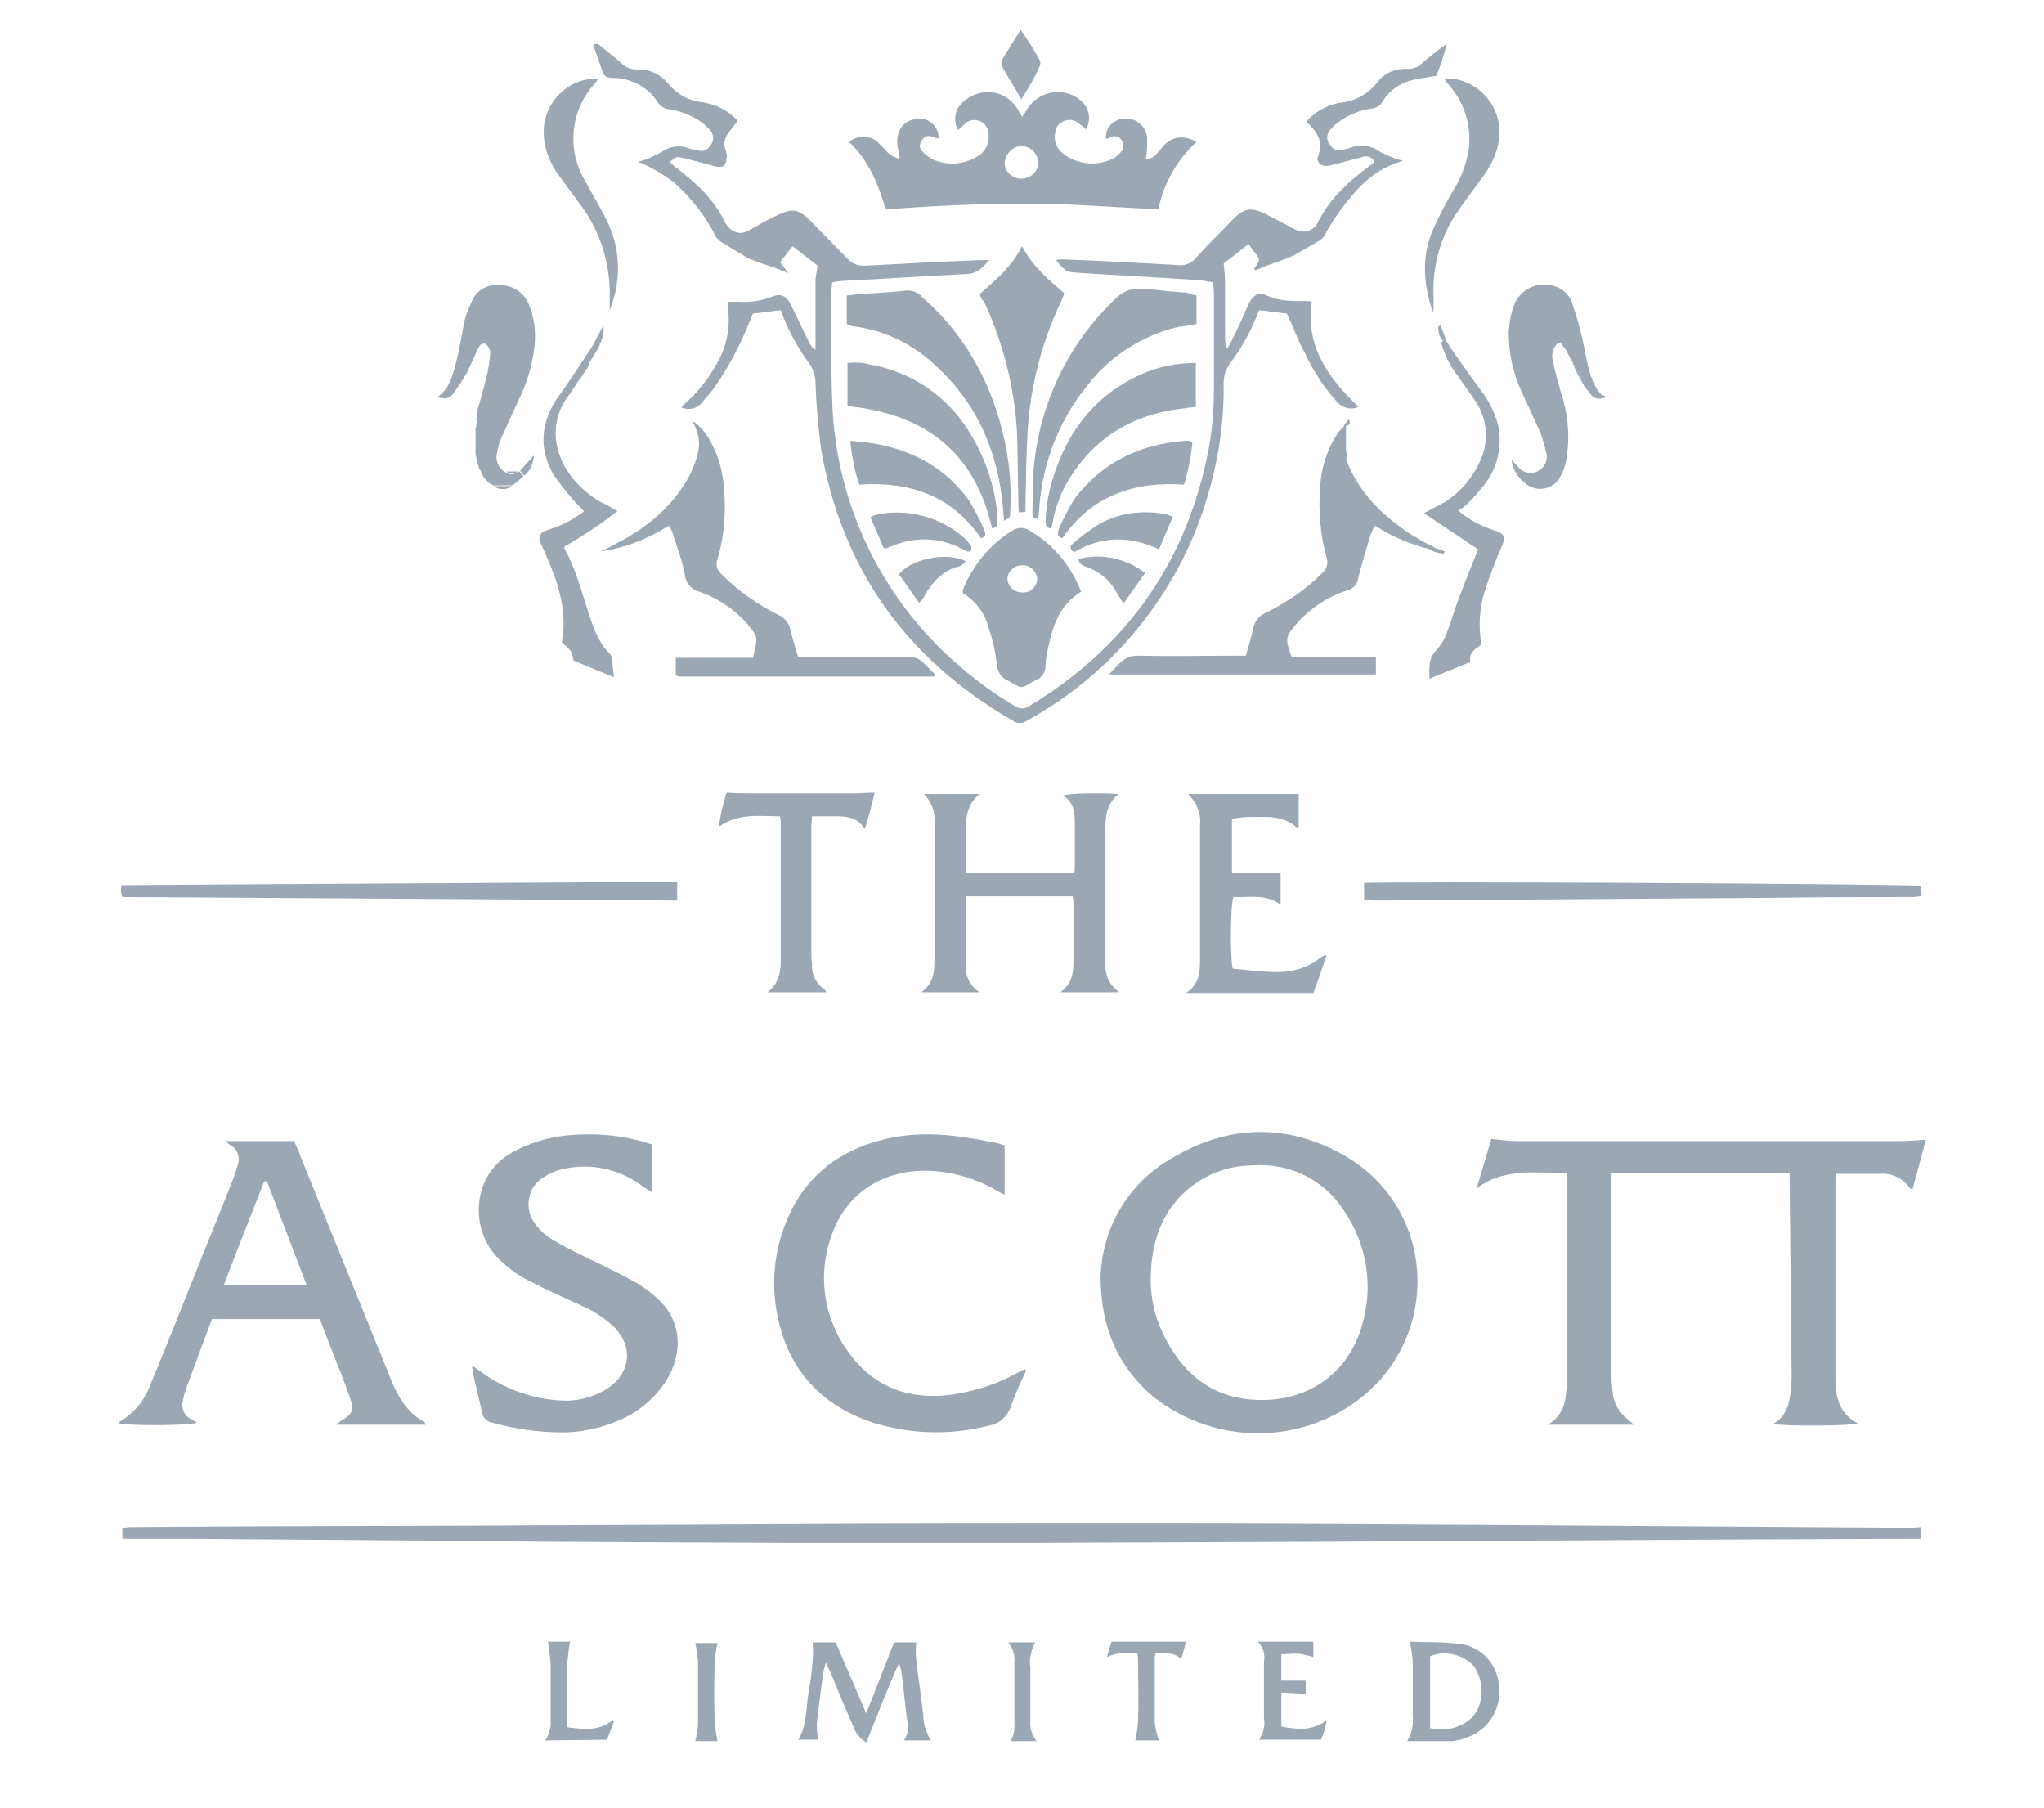 <?xml version="1.0" encoding="utf-8"?>
<!-- Generator: Adobe Illustrator 26.0.3, SVG Export Plug-In . SVG Version: 6.00 Build 0)  -->
<svg version="1.1" id="Layer_1" xmlns="http://www.w3.org/2000/svg" xmlns:xlink="http://www.w3.org/1999/xlink" x="0px" y="0px"
	 viewBox="0 0 294 260" style="enable-background:new 0 0 294 260;" xml:space="preserve">
<style type="text/css">
	.st0{fill:#9BA7B2;}
</style>
<g id="ART">
	<path class="st0" d="M174.5,40.6c-0.7-0.1-1.2-0.2-1.8-0.3c-6-0.4-12.1-0.7-18.1-1.1c-1.2-0.1-1.4-0.2-2.7-1.8
		c0.3-0.1,0.6-0.1,0.9-0.1c5.5,0.2,11,0.5,16.4,0.8c1.1,0.2,2.2-0.2,2.9-1.1c1.6-1.8,3.3-3.4,5-5.2s2.7-2.2,5.2-0.9
		c1.3,0.7,2.5,1.3,3.8,2c1.1,0.7,2.5,0.5,3.3-0.6c0-0.1,0.1-0.1,0.1-0.2c1.8-3.7,4.8-6.3,8-8.6c0.1-0.1,0.1-0.2,0.2-0.3
		c-0.4-0.6-1.1-0.9-1.8-0.6c-1.5,0.4-3,0.8-4.6,1.2c-1.1,0.3-2.1-0.4-1.7-1.4c0.8-2.1-0.2-3.5-1.7-4.9c1.2-1.4,2.8-2.3,4.7-2.7
		c2.3-0.2,4.3-1.3,5.7-3.2c1-1.2,2.6-1.8,4.2-1.7c0.7,0,1.4-0.2,1.9-0.7c1.2-1,2.4-2,3.7-2.9c-0.4,1.6-0.9,3.1-1.5,4.6
		c-1.3,0.2-2.6,0.4-3.8,0.7c-1.7,0.5-3.1,1.6-4,3.1c-0.3,0.5-0.8,0.8-1.4,0.9c-1.6,0.2-3.2,0.8-4.5,1.7c-0.6,0.4-1.1,0.8-1.5,1.3
		c-0.6,0.6-0.7,1.6-0.1,2.2c0.5,0.8,0.9,0.9,2,0.7c0.3-0.1,0.6-0.1,0.8-0.2c1.5-0.6,3.2-0.4,4.5,0.6c1,0.5,2.1,1,3.2,1.2l-1.1,0.4
		c-2.2,0.8-4.1,2.2-5.6,3.9c-1.8,2-3.4,4.2-4.6,6.5c-0.2,0.3-0.5,0.6-0.9,0.8c-1,0.6-2,1.2-3.1,1.8c-0.5,0.3-1,0.5-1.5,0.7
		c-0.8,0.3-1.7,0.6-2.5,0.9c-0.7,0.2-1.3,0.6-2,0.8c0-0.2-0.1-0.3-0.1-0.3c0.9-1.2,0.9-1.3,0-2.4c-0.3-0.3-0.5-0.7-0.8-1.1l-3.6,2.8
		c0.1,0.9,0.2,1.7,0.2,2.5c0,2.8,0,5.5,0,8.3c0,0.5,0.1,1,0.3,1.4c0.2-0.2,0.3-0.5,0.5-0.8c0.9-1.8,1.8-3.7,2.6-5.6
		c0.6-1.2,1.4-1.8,2.6-1.2c2,0.9,4,0.8,6,0.8c0.2,0,0.4,0.1,0.5,0.1c-1,6.3,2.3,10.9,6.7,15.1c-1,0.5-2.2,0.2-3-0.6
		c-1.9-2.1-3.5-4.5-4.7-7.1c-0.8-1.4-1.4-3-2-4.4l-0.6-1.3l-4-0.5c-1,2.7-2.4,5.3-4.2,7.7c-0.6,0.8-0.9,1.8-0.9,2.8
		c0.1,5.7-0.8,11.4-2.5,16.9c-2.2,7.2-5.9,13.8-10.8,19.5c-4.2,4.9-9.3,9-14.9,12.1c-0.7,0.5-1.6,0.5-2.2,0
		c-15.2-8.8-24.5-21.7-27.5-39c-0.4-3.2-0.7-6.3-0.8-9.5c0-0.9-0.3-1.9-0.8-2.7c-1.8-2.4-3.2-5-4.2-7.8l-4,0.5l-0.5,1.2
		c-1.4,3.5-3.2,6.9-5.4,9.9c-0.4,0.5-0.8,0.9-1.2,1.4c-0.7,1.1-2,1.5-3.2,1c0.4-0.4,0.6-0.7,1-1c1.6-1.5,3-3.3,4.1-5.3
		c1.4-2.4,2-5.2,1.6-8c0-0.3,0-0.6,0-0.9h1.5c1.6,0.1,3.2-0.1,4.8-0.7c1.3-0.6,2.2-0.1,2.8,1.2c0.9,1.8,1.7,3.6,2.6,5.4
		c0.2,0.4,0.5,0.8,0.9,1V49c0-3,0-5.9,0-8.9c0.1-0.6,0.2-1.3,0.3-1.9l-3.6-2.8l-1.8,2.3l1.2,1.6c-1-0.4-1.6-0.7-2.3-0.9
		c-0.9-0.3-1.9-0.6-2.8-1c-0.4-0.1-0.8-0.3-1.1-0.5c-1.1-0.7-2.2-1.3-3.3-2c-0.4-0.2-0.6-0.5-0.9-0.8c-1.5-3-3.6-5.7-6.1-7.9
		c-1.2-0.9-2.5-1.7-3.9-2.4c-0.4-0.2-0.8-0.4-1.3-0.5c1.2-0.3,2.3-0.8,3.4-1.4c1.2-0.9,2.8-1.1,4.1-0.5c0.4,0.1,0.8,0.1,1.1,0.2
		c0.7,0.3,1.5,0,1.9-0.7c0.5-0.6,0.5-1.5,0-2.1c-0.5-0.6-1.1-1.1-1.7-1.5c-1.3-0.8-2.8-1.4-4.4-1.6c-0.6-0.1-1.2-0.5-1.5-1
		c-1.4-2.2-3.9-3.5-6.5-3.5c-0.9,0-1.3-0.3-1.5-1.1c-0.4-1.2-0.9-2.5-1.3-3.7L86,6.3c1.2,1,2.4,1.9,3.5,2.9c0.6,0.6,1.4,0.8,2.2,0.8
		c1.7-0.1,3.3,0.7,4.4,2c1.2,1.5,2.9,2.5,4.9,2.7c2,0.3,3.8,1.2,5.1,2.7c-0.5,0.6-0.9,1.1-1.3,1.7c-0.6,0.7-0.8,1.7-0.4,2.6
		c0.1,0.4,0.2,0.7,0.1,1.1c-0.1,1.1-0.6,1.4-1.7,1.1c-1.5-0.4-3-0.8-4.6-1.2c-0.9-0.2-0.9-0.2-1.9,0.6c0.3,0.2,0.5,0.5,0.8,0.7
		c2.9,2.2,5.6,4.6,7.2,8c0.4,0.8,1.2,1.4,2.1,1.5c0.4,0,0.8-0.1,1.2-0.3c1.4-0.8,2.8-1.6,4.3-2.3c2.1-1,3-0.8,4.6,0.8
		c1.8,1.8,3.6,3.7,5.4,5.5c0.7,0.8,1.7,1.1,2.7,1c5.6-0.3,11.1-0.6,16.7-0.8c0.2,0,0.5,0,1,0c-1,1.1-1.7,1.9-3.1,2
		c-6,0.3-12,0.7-18,1c-0.5,0-0.9,0.1-1.5,0.2c0,0.4-0.1,0.8-0.1,1.1c0,5.3-0.1,10.6,0.1,15.9c0.4,13.6,6.1,26.5,15.9,36
		c3.1,3,6.6,5.7,10.3,7.9c0.7,0.5,1.6,0.5,2.2,0c13.6-8.2,22.2-20.1,25.5-35.7c0.7-3.2,1-6.4,1-9.7c0-4.6,0-9.3,0-13.9L174.5,40.6z"
		/>
	<path class="st0" d="M257.4,168.7h-25.6v1.5c0,9.3,0,18.7,0,28c0,0.8,0.1,1.6,0.2,2.4c0.2,1.4,1,2.6,2.1,3.5
		c0.2,0.2,0.5,0.4,0.9,0.8h-12.4c1.5-0.8,2.4-2.3,2.6-4c0.1-0.9,0.2-1.9,0.2-2.9c0-2.9,0-5.7,0-8.6v-20.7c-4.5,0-9-0.8-13,2.2
		l2.1-7.1c1.2,0.1,2.4,0.3,3.6,0.3c18.5,0,36.9,0,55.4,0c1.1,0,2.2-0.1,3.5-0.2c-0.6,2.4-1.3,4.8-1.9,7.1c-0.2,0-0.3,0-0.3,0
		c-0.9-1.4-2.5-2.3-4.2-2.2c-2.1,0-4.3,0-6.5,0c0,0.4-0.1,0.7-0.1,1c0,9.5,0,19.1,0,28.6c0,2.6,0.6,4.9,3.2,6.3
		c-1.1,0.4-10.5,0.4-12.2,0.1c2-1.1,2.4-3,2.6-5c0-0.6,0.1-1.1,0.1-1.7L257.4,168.7L257.4,168.7z"/>
	<path class="st0" d="M158.3,183.9c0.1-7.2,4-13.8,10.2-17.3c7.8-4.7,16-5.1,24-0.9c13.8,7.2,15,25.3,3.9,34.8
		c-8.8,7.4-21.6,7.5-30.6,0.3C160.8,196.5,158.4,191,158.3,183.9z M165.5,184.5c0.1,2.4,0.6,4.8,1.6,6.9c2.6,5.7,6.8,9.5,13.2,9.9
		c7.5,0.5,13.6-3.6,15.6-10.7c1.7-5.6,0.7-11.7-2.6-16.5c-2.8-4.4-7.8-6.9-13.1-6.5c-4.8,0-9.3,2.4-12,6.4
		C166.3,176.9,165.5,180.2,165.5,184.5z"/>
	<path class="st0" d="M276.3,219.6v1.7h-2.2l-25,0.1l-55.1,0.3c-14.9,0.1-29.8,0.1-44.6,0.2c-11.9,0-23.9,0-35.8,0
		c-15.8-0.1-31.6-0.1-47.4-0.3c-13-0.1-26-0.2-38.9-0.3l-7.6,0h-2.1v-1.6c0.4,0,0.8-0.1,1.2-0.1l15.6-0.1l33.1-0.1
		c14.2-0.1,28.4-0.1,42.6-0.2c18.4-0.1,36.7-0.1,55.1-0.1c16.5,0,32.9,0.1,49.4,0.2c15,0.1,30,0.2,44.9,0.3l15.5,0.1L276.3,219.6z"
		/>
	<path class="st0" d="M61.2,204.9H48.4c0.4-0.4,0.7-0.6,0.9-0.7c1.4-0.9,1.6-1.4,1.1-3c-0.9-2.6-1.9-5.1-2.9-7.6
		c-0.5-1.3-1-2.6-1.5-3.9H30.5c-0.7,1.8-1.4,3.7-2.1,5.6c-0.5,1.4-1.1,2.9-1.6,4.3c-0.2,0.6-0.4,1.3-0.5,1.9
		c-0.3,1.1,0.3,2.3,1.4,2.7l0.6,0.4c-0.9,0.4-9.2,0.5-11.2,0.1c0.1-0.1,0.1-0.3,0.2-0.3c2-1.2,3.5-3,4.3-5.2
		c2.7-6.5,5.3-13.1,7.9-19.6c1.3-3.2,2.6-6.4,3.9-9.7c0.3-0.8,0.6-1.6,0.8-2.4c0.4-1.1-0.1-2.4-1.2-2.9l-0.6-0.5h9.9
		c0.3,0.7,0.7,1.5,1,2.4c4.3,10.6,8.6,21.2,12.9,31.8c1,2.5,2.3,4.8,4.8,6.2C61.1,204.5,61.1,204.6,61.2,204.9z M38.4,169.9H38
		c-1.9,4.9-3.9,9.8-5.8,14.9h11.9L38.4,169.9z"/>
	<path class="st0" d="M67.9,196.4l1.3,0.9c3.3,2.4,7.3,3.9,11.4,4.1c2.4,0.2,4.9-0.5,6.9-1.8c3.2-2.2,3.6-5.9,0.9-8.7
		c-1.4-1.3-3-2.4-4.7-3.1c-2.4-1.1-4.9-2.2-7.2-3.4c-1.7-0.8-3.3-1.9-4.7-3.3c-4.1-3.9-4.3-11.9,1.9-15.4c2.4-1.3,5-2.1,7.7-2.4
		c3.9-0.4,7.7-0.1,11.5,1c0.3,0.1,0.5,0.2,0.9,0.3v6.9c-0.4-0.3-0.7-0.5-1.1-0.7c-3.3-2.6-7.5-3.6-11.6-2.7c-1,0.2-2,0.6-2.9,1.2
		c-2.2,1.3-2.8,4.2-1.5,6.3c0.1,0.1,0.1,0.2,0.2,0.3c0.7,1,1.6,1.8,2.6,2.4c2,1.2,4.1,2.2,6.2,3.2c1.8,0.9,3.7,1.8,5.5,2.8
		c0.9,0.5,1.8,1.1,2.6,1.8c4.6,3.5,4.4,8.7,2,12.5c-1.8,2.8-4.5,4.9-7.6,6c-2.3,0.9-4.8,1.4-7.3,1.4c-3.4,0-6.9-0.5-10.1-1.4
		c-0.8-0.1-1.4-0.8-1.5-1.6c-0.4-1.9-0.9-3.8-1.3-5.7C68,197,67.9,196.7,67.9,196.4z"/>
	<path class="st0" d="M147.6,197.1c-0.8,1.7-1.6,3.4-2.2,5.2c-0.5,1.4-1.7,2.5-3.1,2.7c-4.6,1.2-9.4,1.3-14,0.3
		c-2.6-0.5-5.2-1.5-7.4-2.8c-3.9-2.3-6.8-5.9-8.2-10.1c-1.8-5.1-1.8-10.6,0-15.7c2.5-7,7.5-11.2,14.7-12.9c5-1.2,10.1-0.6,15,0.4
		c0.7,0.1,1.4,0.3,2.1,0.5v7.1c-0.4-0.2-0.7-0.3-1-0.5c-2.9-1.7-6.1-2.7-9.4-2.9c-6.5-0.4-12.3,2.8-14.5,9.3
		c-2.1,5.8-1.1,12.2,2.7,17.1c3.6,4.8,8.5,6.5,14.4,5.8c3.4-0.5,6.7-1.5,9.7-3.2l1-0.5L147.6,197.1z"/>
	<path class="st0" d="M166.6,30.1c-4.4-0.2-8.7-0.5-13-0.7s-8.8-0.1-13.1,0s-8.7,0.4-13.1,0.7c-1.1-3.7-2.5-7.1-5.3-9.7
		c1.2-0.9,2.8-1,4-0.1c0.4,0.4,0.8,0.8,1.2,1.2c0.5,0.7,1.3,1.2,2.1,1.3c-0.1-0.7-0.2-1.2-0.3-1.8c-0.3-2.2,0.9-3.8,2.9-3.9
		c1.5-0.2,2.8,0.9,3,2.4c0,0.1,0,0.3,0,0.4c-0.3,0-0.5-0.1-0.8-0.2c-0.6-0.3-1.3-0.1-1.6,0.5c-0.4,0.5-0.4,1.2,0.1,1.6
		c0.4,0.5,1,0.9,1.6,1.2c2,0.8,4.2,0.7,6.1-0.4c1.2-0.6,1.9-1.8,1.8-3.2c0-0.9-0.5-1.7-1.3-2c-0.8-0.3-1.7-0.1-2.2,0.5l-0.9,0.8
		c-0.7-1.3-0.5-2.9,0.6-3.9c2-2,5.2-2.1,7.2-0.1c0.3,0.3,0.5,0.6,0.7,0.9c0.2,0.3,0.4,0.7,0.7,1.2c0.3-0.4,0.6-0.8,0.8-1.2
		c1.6-2.4,4.8-3.1,7.2-1.5c0,0,0.1,0.1,0.1,0.1c1.5,1,2,2.9,1.1,4.4c-0.3-0.3-0.6-0.6-1-0.8c-0.8-0.8-2.1-0.7-2.9,0.1
		c-0.3,0.3-0.5,0.7-0.5,1.1c-0.3,1.1,0.1,2.3,1.1,3.1c2.1,1.6,5,1.9,7.4,0.6c0.3-0.2,0.6-0.5,0.9-0.8c0.5-0.5,0.5-1.3,0.1-1.8
		c-0.4-0.5-1.1-0.7-1.7-0.3c-0.2,0.1-0.3,0.1-0.5,0.2c-0.2-1.4,0.8-2.7,2.3-2.9c0.3,0,0.6,0,0.8,0c1.5,0,2.7,1.3,2.8,2.8
		c0,1,0,1.9-0.2,2.9c0.5,0.1,1-0.1,1.4-0.5c0.4-0.4,0.8-0.9,1.2-1.4c1.3-1.3,2.8-1.5,4.7-0.5C169.2,23.1,167.4,26.4,166.6,30.1z
		 M146.9,25.7c1.3,0,2.4-1,2.4-2.2c0,0,0,0,0-0.1c0-1.3-1-2.3-2.3-2.4c-1.3,0-2.4,1.1-2.5,2.4C144.5,24.7,145.6,25.7,146.9,25.7
		C146.9,25.7,146.9,25.7,146.9,25.7L146.9,25.7z"/>
	<path class="st0" d="M132.9,114.2h8c-1.3,1-2,2.7-1.9,4.3c0,1,0,2.1,0,3.1v3.9h15.5c0.1-0.3,0.1-0.5,0.1-0.8c0-2.1,0-4.3,0-6.4
		c0-1.5-0.2-3-1.7-3.9c0.9-0.3,5.4-0.4,8-0.2c-1.8,1.4-1.9,3.3-1.9,5.2c0,6.1,0,12.1,0,18.2c0,0.5,0,1,0,1.4c0,1.5,0.8,2.9,2,3.7
		h-8.5c1.7-1.2,1.9-2.8,1.9-4.5c0-2.6,0-5.2,0-7.9c0-0.5,0-0.9-0.1-1.4H139c0,0.3-0.1,0.5-0.1,0.8c0,3,0,6,0,9c-0.1,1.6,0.6,3.1,2,4
		h-8.4c1.7-1.2,1.9-2.8,1.9-4.4c0-6.6,0-13.2,0-19.7C134.6,116.9,134,115.3,132.9,114.2z"/>
	<path class="st0" d="M193.6,66c1.7,4.7,5.1,8,9.1,10.7c0.5,0.3,1,0.6,1.5,0.9l0.7,0.4l0.8,0.4l0.6,0.3l0,0l-0.6,0.3
		c-2.8-0.7-5.5-1.8-7.9-3.4c-0.3,0.4-0.5,0.9-0.7,1.4c-0.6,2-1.2,4-1.7,6c-0.1,0.9-0.7,1.7-1.6,1.9c-2.8,0.9-5.4,2.6-7.3,4.8
		c-1.6,1.8-1.7,2.2-0.7,4.8h12.1V97h-38.4c1.3-1.3,2.1-2.7,4.1-2.7c4.6,0.1,9.2,0,13.9,0h1.7c0.4-1.4,0.8-2.7,1.1-4.1
		c0.2-0.9,0.8-1.6,1.6-2c3.1-1.5,5.9-3.4,8.3-5.8c0.6-0.5,0.9-1.4,0.6-2.2c-0.9-3.3-1.2-6.8-0.9-10.2c0.1-2.7,1-5.4,2.5-7.7
		c0.4-0.5,0.8-0.9,1.2-1.3v3.9l0.1,0.3c0,0.1,0,0.2,0.1,0.4C193.6,65.8,193.6,65.9,193.6,66z"/>
	<path class="st0" d="M96.2,75.6c-3,1.9-6.3,3.2-9.8,3.7c0.7-0.3,1.4-0.7,2-1c4.3-2.2,8-5.1,10.5-9.4c0.5-0.9,0.9-1.8,1.2-2.7
		c0.7-2.3,0.6-3.4-0.5-5.7c1.1,0.8,2,1.8,2.6,3c1.3,2.3,1.9,4.9,2,7.6c0.2,3.1-0.1,6.3-1,9.3c-0.3,0.8-0.1,1.6,0.6,2.2
		c2.4,2.4,5.1,4.3,8.1,5.8c0.9,0.4,1.6,1.2,1.8,2.2c0.3,1.3,0.7,2.6,1.1,3.9h5.2c3.5,0,7.1,0,10.6,0c0.9-0.1,1.8,0.3,2.4,1
		c0.5,0.5,1,1,1.5,1.5c0,0.1,0,0.1-0.1,0.2c0,0-0.1,0.1-0.1,0.1H97.7c-0.2,0-0.3-0.1-0.5-0.2v-2.5h11.1c0.2-0.8,0.4-1.6,0.5-2.5
		c0-0.4-0.1-0.8-0.4-1.2c-1.9-2.7-4.7-4.7-7.8-5.8c-1.2-0.3-2-1.3-2.1-2.5c-0.4-2.1-1.2-4.1-1.8-6.1C96.5,76.1,96.4,75.8,96.2,75.6z
		"/>
	<path class="st0" d="M190.8,137.4c-0.6,1.8-1.2,3.6-1.9,5.4h-18.3c1.8-1.2,2-2.8,2-4.5c0-6.5,0-13.1,0-19.6
		c0.2-1.7-0.5-3.3-1.7-4.5h15.9v4.7c-0.1,0-0.2,0.1-0.3,0.1c-2-1.8-4.4-1.5-6.8-1.5c-0.8,0-1.7,0.1-2.5,0.3v7.8h7v4.5
		c-2.1-1.6-4.5-1-6.8-1.1c-0.4,1.1-0.5,8.4-0.1,10.3c2.1,0.2,4.3,0.5,6.5,0.5c2.1,0,4.2-0.6,5.9-1.9c0.3-0.2,0.5-0.4,0.8-0.5
		L190.8,137.4z"/>
	<path class="st0" d="M155.5,85.1c-3.4,2.1-4.2,5.4-4.9,8.8c-0.1,0.6-0.2,1.1-0.2,1.7c0,1-0.5,1.9-1.4,2.2c-2.4,1.3-1.6,1.4-4.2,0
		c-0.8-0.4-1.3-1.2-1.4-2.1c-0.2-1.8-0.6-3.7-1.2-5.4c-0.5-2.1-1.9-3.9-3.7-5c0-0.2,0-0.3,0-0.5c1.4-3.5,3.9-6.5,7.1-8.5
		c0.8-0.5,1.8-0.5,2.5,0C151.5,78.3,154.1,81.4,155.5,85.1z M149.2,83.3c-0.1-1.2-1.1-2.1-2.2-2c-1.1,0-2.1,0.9-2.1,2c0,0,0,0,0,0
		c0.1,1.1,1,1.9,2.1,1.9C148.2,85.3,149.1,84.4,149.2,83.3z"/>
	<path class="st0" d="M104.5,114c1.4,0.1,2.5,0.1,3.6,0.1c5,0,9.9,0,14.9,0c0.9,0,1.7-0.1,2.8-0.1c-0.4,1.7-0.8,3.3-1.4,5.2
		c-1.1-1.6-2.5-1.8-4-1.8c-1.2,0-2.4,0-3.6,0c0,0.5-0.1,0.9-0.1,1.2v18.3c0,0.6,0,1.1,0.1,1.7c-0.1,1.5,0.6,2.9,1.8,3.7
		c0.1,0.1,0.1,0.2,0.3,0.4h-8.5c1.7-1.3,1.9-3,1.9-4.8c0-6.5,0-13,0-19.4c0-0.3,0-0.6-0.1-1.1c-3,0-6-0.5-8.8,1.5
		C103.6,117.3,104,115.6,104.5,114z"/>
	<path class="st0" d="M226,51.8l-0.4-0.8l-0.3-0.6l0,0c-0.1-0.1-0.1-0.2-0.2-0.3l-0.5-0.6c-0.2-0.5-0.4-0.6-0.6-0.1
		c-0.7,0.7-0.9,1.7-0.6,2.7c0.3,1.4,0.7,2.9,1.1,4.3c1,2.9,1.3,6,0.9,9c-0.1,1-0.4,2.1-0.9,3c-0.7,1.6-2.7,2.4-4.3,1.6
		c-0.3-0.1-0.6-0.3-0.8-0.5c-1.1-0.8-1.8-2-2-3.4c0.3,0.3,0.6,0.7,0.9,1c0.7,0.9,2,1.2,3,0.6c0.9-0.5,1.4-1.6,1.1-2.6
		c-0.3-1.3-0.7-2.7-1.3-3.9c-0.7-1.6-1.5-3.2-2.2-4.8c-1.3-2.7-1.9-5.7-1.9-8.7c0.1-1.3,0.3-2.6,0.8-3.9c0.8-2,2.9-3.2,5.1-2.8
		c1.6,0.2,2.9,1.3,3.3,2.8c0.6,1.8,1.1,3.5,1.5,5.4c0.5,2.2,0.7,4.4,1.8,6.4c0.2,0.4,0.5,0.8,0.8,1.1c-0.5,0.6-1-0.1-1.5,0l-0.9-1.1
		l-0.2-0.4l-0.3-0.5c0.1-0.5-0.2-1.1-0.7-1.3l-0.5-1.3L226,51.8z"/>
	<path class="st0" d="M68.7,66.6l-0.2-0.8l-0.1-0.6v-3.7c0.3-0.2,0.4-0.7,0.2-1c0,0-0.1-0.1-0.1-0.1l0.2-1.2c0-0.1,0-0.2,0-0.3
		c0.5-1.7,1-3.5,1.4-5.2c0.2-0.9,0.3-1.8,0.4-2.7c0.1-0.6-0.2-1.3-0.8-1.6c-0.7,0-0.9,0.6-1.1,1.1c-0.5,1-0.9,2-1.4,3
		c-0.6,1.1-1.3,2.1-2,3.1c-0.6,0.8-1.1,0.8-2.3,0.5c1.8-1.2,2.2-3.1,2.7-5s0.8-3.9,1.2-5.9c0.2-0.9,0.6-1.8,1-2.7
		c0.6-1.6,2.1-2.6,3.8-2.5c1.9-0.1,3.6,0.9,4.4,2.6c0.8,1.9,1.1,4,0.9,6c-0.3,2.7-1,5.3-2.2,7.7c-0.9,1.9-1.7,3.8-2.6,5.7
		c-0.3,0.7-0.5,1.4-0.6,2.1c-0.3,1.1,0.2,2.3,1.2,2.8c0.5,0.4,1.2,0.4,1.7,0c0.1,0,0.2-0.1,0.3-0.1l0.6,0.7L74,69.6l-0.4,0.2l0,0H71
		c-0.1,0-0.1,0-0.2-0.1l-0.4-0.2L69.9,69l-0.3-0.3l-0.4-0.8c0-0.1-0.1-0.3-0.2-0.4c0-0.1-0.1-0.1-0.1-0.2L68.7,66.6z"/>
	<path class="st0" d="M196.2,129.4V127c1.3-0.3,77.4,0.1,80.1,0.4l0.1,1.5c-0.5,0-0.9,0.1-1.3,0.1c-6.3,0-12.7,0-19,0.1
		c-14.2,0.1-28.4,0.2-42.6,0.3l-15.6,0.1L196.2,129.4z"/>
	<path class="st0" d="M97.4,129.5L17.6,129c-0.1-0.2-0.1-0.4-0.2-0.7c0-0.3,0-0.7,0.1-1c26.6-0.2,53.2-0.3,79.9-0.5V129.5z"/>
	<path class="st0" d="M172.1,42.5v4.1c-0.9,0.2-1.8,0.3-2.6,0.4c-5.1,1.2-9.7,4.1-13,8.3c-4.1,5-6.5,11.1-7,17.5
		c0,0.5-0.1,1-0.1,1.4c0,0.1-0.1,0.3-0.1,0.4c-0.8,0-0.8-0.5-0.8-1.1c0.1-2.4,0-4.9,0.3-7.3c1-8.2,4.5-15.8,10.2-21.8
		c2.9-3,3.2-3.1,7.4-2.7c1.5,0.2,3,0.3,4.4,0.4C171.2,42.3,171.6,42.4,172.1,42.5z"/>
	<path class="st0" d="M121.8,46.6v-4.1c1.2-0.1,2.2-0.3,3.3-0.3c1.7-0.1,3.4-0.2,5.1-0.4c0.9-0.1,1.8,0.2,2.4,0.9
		c5.1,4.4,8.8,10.2,10.8,16.6c1.5,4.6,2.2,9.5,1.9,14.4c0,0.7,0,0.7-0.9,1.2c0-0.6-0.1-1.1-0.1-1.6c-0.7-8.1-3.6-15.1-9.6-20.6
		c-3.3-3.2-7.6-5.3-12.2-5.8L121.8,46.6z"/>
	<path class="st0" d="M140.9,42.3c2.3-2,4.6-3.9,6.1-6.9c1.5,2.9,3.8,4.8,6.1,6.8c-0.2,0.4-0.3,0.8-0.5,1.2
		c-2.8,5.9-4.4,12.2-4.8,18.7c-0.2,3.3-0.2,6.7-0.3,10c0,0.5,0,0.9,0,1.5l-0.9,0.1c-0.1-0.2-0.1-0.3-0.1-0.5
		c-0.1-3.5-0.1-7.1-0.2-10.6c-0.3-6.7-2-13.3-4.8-19.3C141.2,43.2,141.1,42.8,140.9,42.3z"/>
	<path class="st0" d="M207.9,48.6c0,0.1,0,0.2,0,0.3l0.2,0.3c0.1,0.1,0.2,0.2,0.3,0.4c0,0.1,0.1,0.2,0.1,0.2
		c1.4,2.1,2.9,4.1,4.4,6.2c1.2,1.5,2.1,3.3,2.6,5.2c0.6,3-0.1,6.1-2,8.5c-0.8,1-1.7,2.1-2.7,3c-0.3,0.3-0.7,0.5-1.1,0.7
		c1.5,1.3,3.4,2.3,5.3,2.9c1.4,0.4,1.6,1,1,2.3c-0.9,2.1-1.7,4.1-2.4,6.3c-0.8,2.5-1,5.2-0.5,7.8c-0.9,0.6-1.9,1.2-1.6,2.5l-5.9,2.4
		c0-1.5-0.2-3,1.1-4.2c0.6-0.7,1.1-1.5,1.4-2.4c0.7-1.8,1.2-3.6,1.9-5.4c0.8-2.1,1.6-4.1,2.4-6.1c0.1-0.2,0.1-0.3,0.2-0.5l-7.8-5.2
		l1.7-0.9c2.8-1.3,5-3.6,6.3-6.4c1.4-2.8,1.2-6.1-0.5-8.7c-0.8-1.2-1.7-2.4-2.5-3.6c-1.2-1.5-2-3.1-2.5-4.9L207.9,48.6z"/>
	<path class="st0" d="M83.1,54.9c-0.4,0.6-0.7,1.1-1.1,1.7c-3.3,4.1-2.3,8.9,0.4,12.2c1.3,1.6,2.9,2.9,4.8,3.8l1.6,0.9
		c-2.4,1.9-5,3.6-7.6,5.1c0,0.2-0.1,0.3,0,0.3c1.6,2.9,2.4,6,3.4,9.1c0.7,2.1,1.4,4.3,3,5.9c0.2,0.2,0.3,0.4,0.4,0.6
		c0.1,0.9,0.2,1.9,0.3,2.9l-5.8-2.4c-0.3-1.4-0.3-1.4-1.7-2.6c0.9-4.6-0.6-8.8-2.4-12.9c-0.2-0.4-0.4-0.9-0.6-1.3
		c-0.5-1-0.1-1.7,1-2c1.7-0.5,3.3-1.3,4.7-2.3c0.2-0.1,0.4-0.3,0.5-0.4c-0.4-0.4-0.7-0.7-1-1c-1.2-1.3-2.3-2.7-3.3-4.1
		c-2.1-3.5-2-7.1,0.1-10.6c0.6-1,1.4-1.9,2-2.9c1.3-1.9,2.5-3.8,3.8-5.7l0.7,0.4c-0.1,0.1-0.2,0.3-0.2,0.4l-0.2,0.3L85,51.8
		l-0.2,0.3l-0.3,0.8l-0.2,0.3l-0.8,1.2L83.1,54.9z"/>
	<path class="st0" d="M172,52.2v6.3c-0.5,0.1-1,0.1-1.5,0.2c-7.6,0.8-13.4,4.3-17.2,11c-0.9,1.7-1.6,3.6-1.9,5.5
		c-0.1,0.3-0.1,0.5-0.2,0.8c-0.9-0.1-0.8-0.7-0.8-1.3c0.1-2.4,0.6-4.7,1.4-7c2.2-6.3,6.1-11.1,12.4-13.9
		C166.7,52.7,169.3,52.2,172,52.2z"/>
	<path class="st0" d="M142.7,76c-2.5-11.1-9.8-16.5-20.8-17.6v-6.2c1-0.1,2.1-0.1,3.1,0.2c6,1,11.2,4.5,14.4,9.7
		c2.4,3.8,3.8,8.1,4.1,12.5C143.4,75.2,143.6,75.8,142.7,76z"/>
	<path class="st0" d="M116.9,236.2h3.3l4.4,10.2c1.4-3.6,2.7-6.9,4-10.2h3.2c-0.1,0.9-0.1,1.7,0,2.6c0.3,2.6,0.7,5.2,1,7.8
		c0,1.3,0.4,2.6,1.1,3.7H130c0.6-0.8,0.8-1.9,0.5-2.8c-0.3-2.2-0.5-4.5-0.8-6.7c0-0.5-0.2-1.1-0.4-1.6c-1.7,3.7-3.1,7.5-4.7,11.4
		c-0.9-0.6-1.6-1.4-1.9-2.4c-1.1-2.5-2.2-5.1-3.2-7.6c-0.2-0.4-0.4-0.8-0.7-1.5c-0.1,0.3-0.2,0.7-0.3,1c-0.4,2.5-0.7,5.1-1,7.6
		c0,0.9,0,1.7,0.2,2.5h-2.9c1.3-2.1,1.1-4.5,1.5-6.8c0.3-1.6,0.5-3.2,0.6-4.8C117,237.9,116.9,237,116.9,236.2z"/>
	<path class="st0" d="M206.1,44.9c-1.4-4.1-1.6-7.9-0.1-11.6c0.9-2.1,2-4.2,3.2-6.2c1.1-1.8,1.8-3.8,2.1-5.9c0.3-3.3-0.7-6.5-2.9-9
		c-0.2-0.2-0.4-0.4-0.7-0.9c0.4,0,0.8,0,1.2,0c4.3,0.6,7.3,4.5,6.7,8.8c0,0.2-0.1,0.4-0.1,0.6c-0.4,1.9-1.3,3.6-2.5,5.1
		c-1.3,1.8-2.6,3.5-3.8,5.3c-2.2,3.5-3.2,7.6-3,11.7v1.4C206.2,44.3,206.2,44.4,206.1,44.9z"/>
	<path class="st0" d="M87.7,44.6c0-0.9,0-1.9,0-2.8c-0.1-4.6-1.6-9-4.4-12.6c-1.1-1.5-2.2-3-3.3-4.5C78.9,23,78.2,21,78.2,19
		c0-4.2,3.4-7.7,7.6-7.7c0.1,0,0.2,0,0.3,0c-0.3,0.4-0.5,0.7-0.8,1c-2.4,2.8-3.3,6.4-2.6,10c0.3,1.5,1,3,1.8,4.3
		c1,1.9,2.2,3.8,3.1,5.8C89.3,36.3,89.3,40.7,87.7,44.6z"/>
	<path class="st0" d="M202.4,250.4c0.7-1.1,0.9-2.4,0.8-3.6c0-2.5,0-5,0-7.6c0-1-0.2-1.9-0.4-3.1c2.2,0.1,4.6,0,6.9,0.3
		c3.1,0.2,5.6,2.7,5.9,5.9c0.5,3.3-1.5,6.6-4.7,7.6c-0.6,0.3-1.3,0.4-1.9,0.5C206.9,250.4,204.7,250.4,202.4,250.4z M205.6,248.5
		c2.4,0.7,5.5-0.2,6.8-2.4c1.1-2.1,0.9-4.7-0.5-6.6c-1.6-1.6-4.1-2.2-6.2-1.3V248.5z"/>
	<path class="st0" d="M171.5,63.7c-0.2,2-0.6,4-1.2,6c-7.2-0.5-13.3,1.6-17.5,7.7c-0.8-0.2-0.7-0.8-0.5-1.3c0.6-1.5,1.4-2.9,2.2-4.3
		c4-5.3,9.4-7.9,15.9-8.4c0.2,0,0.5,0,0.7,0C171.3,63.5,171.3,63.6,171.5,63.7z"/>
	<path class="st0" d="M141.1,77.4c-4.2-6.1-10.2-8.2-17.5-7.7c-0.7-2-1.1-4.2-1.3-6.3c1.3,0.1,2.4,0.2,3.5,0.4
		c5.6,1,10.2,3.5,13.6,8.2c0.8,1.4,1.6,2.8,2.2,4.3C141.8,76.8,141.8,77.2,141.1,77.4z"/>
	<path class="st0" d="M184.3,237.9v3.8h3.5v1.9l-3.5-0.2v4.9c2.2,0.4,4.4,0.7,6.5-0.9c-0.1,1-0.4,1.9-0.8,2.8h-8.9
		c0.6-0.9,0.9-2,0.7-3.1c0-2.7,0-5.4,0-8.1c0.2-1.1-0.1-2.1-0.9-2.9h8v2.2c-0.7-0.2-1.5-0.4-2.3-0.5
		C185.9,237.8,185.1,237.9,184.3,237.9z"/>
	<path class="st0" d="M159.9,236.1h10.7l-0.7,2.5c-1.1-1.1-2.4-0.8-3.7-0.8c-0.1,0.3-0.1,0.7-0.1,1c0,3,0,6,0,9
		c0.1,0.8,0.3,1.7,0.6,2.5h-3.4c0.2-1,0.4-2.1,0.4-3.1c0.1-2.6,0-5.2,0-7.9c0-0.5,0-0.9-0.1-1.5c-1.5-0.3-3-0.1-4.4,0.5
		C159.4,237.7,159.6,236.9,159.9,236.1z"/>
	<path class="st0" d="M78.4,250.3c0.6-0.8,0.9-1.9,0.8-2.9c0-2.8,0-5.5,0-8.3c-0.1-1-0.2-2-0.4-3H82c-0.2,1-0.3,2-0.4,3
		c0,2.6,0,5.2,0,7.9v1.4c2.3,0.3,4.5,0.6,6.5-1l0.2,0.2l-1,2.6L78.4,250.3z"/>
	<path class="st0" d="M127.1,78.8l-1.9-4.4c0.3-0.2,0.6-0.3,0.9-0.4c4.4-0.9,9,0.3,12.4,3.2c0.5,0.4,0.9,0.9,1.2,1.4
		c0.1,0.1,0,0.4-0.1,0.6s-0.3,0.1-0.5,0.1c-0.2-0.1-0.4-0.2-0.6-0.3c-3.1-1.7-6.8-1.9-10.1-0.5c-0.4,0.1-0.7,0.3-1.1,0.4
		C127.4,78.9,127.4,78.9,127.1,78.8z"/>
	<path class="st0" d="M154.5,79.4c-0.7-0.4-0.6-0.9-0.2-1.2c1.2-1.1,2.5-2,3.9-2.9c3-1.6,6.4-2,9.7-1.3c0.3,0.1,0.5,0.2,0.8,0.3
		l-2,4.7C162.4,77,158.4,77.1,154.5,79.4z"/>
	<path class="st0" d="M103.2,250.4H100c0.2-0.9,0.4-1.7,0.4-2.6c0-3,0-6,0-9c-0.1-0.9-0.2-1.7-0.4-2.5h3.2c-0.2,1-0.4,2-0.4,3
		c-0.1,2.8-0.1,5.5,0,8.3C102.9,248.5,103,249.4,103.2,250.4z"/>
	<path class="st0" d="M145,236.2h3.9c-0.6,1.1-0.9,2.4-0.7,3.6c0,2.5,0,5.1,0,7.6c-0.1,1.1,0.2,2.1,0.9,3h-3.8
		c0.8-1.1,0.6-2.4,0.6-3.6c0-2.6,0-5.1,0-7.7C146,238,145.7,237,145,236.2z"/>
	<path class="st0" d="M146.9,14.3c-1-1.8-1.9-3.2-2.8-4.8c-0.1-0.2-0.1-0.5,0-0.8c0.8-1.4,1.7-2.8,2.7-4.4c1,1.4,2,2.9,2.8,4.5
		c0.1,0.3,0,0.7-0.2,1C148.8,11.3,147.9,12.6,146.9,14.3z"/>
	<path class="st0" d="M155.1,80.4c3.3-0.9,6.9-0.1,9.6,2l-3.1,4.4c-0.5-0.8-0.9-1.4-1.3-2.1c-0.9-1.5-2.4-2.6-4.1-3.2
		C155.8,81.3,155.3,81.3,155.1,80.4z"/>
	<path class="st0" d="M132.2,86.7l-2.9-4.1c1.7-2.2,6.8-3.3,9.6-1.9c-0.3,0.3-0.5,0.6-0.8,0.7c-2.6,0.6-4.2,2.5-5.4,4.8
		C132.5,86.3,132.4,86.5,132.2,86.7z"/>
	<path class="st0" d="M75.4,68.4l-0.6-0.7l2-2.2C76.7,66.6,76.3,67.7,75.4,68.4z"/>
	<path class="st0" d="M86.2,49.6l-0.7-0.4l1.3-2.4C86.9,47.7,86.7,48.8,86.2,49.6z"/>
	<path class="st0" d="M207.9,48.6l-0.4,0.4c-0.5-0.6-0.7-1.4-0.6-2.1l0.3-0.1L207.9,48.6z"/>
	<path class="st0" d="M205.6,79l0.6-0.3l1.6,0.6l-0.1,0.3C207,79.6,206.3,79.4,205.6,79z"/>
	<path class="st0" d="M228.8,56.7c0.5-0.2,1,0.6,1.5,0l0.8,0.4C230,57.5,229.3,57.4,228.8,56.7z"/>
	<path class="st0" d="M71,69.9h2.7C72.9,70.5,71.8,70.5,71,69.9z"/>
	<path class="st0" d="M193.3,61.2l0.7-0.9c0.3,0.5,0.1,0.8-0.2,0.9L193.3,61.2z"/>
	<path class="st0" d="M226.7,53.4c0.5,0.2,0.8,0.8,0.7,1.3L226.7,53.4z"/>
	<path class="st0" d="M68.6,60.3c0.3,0.3,0.3,0.8,0,1c0,0-0.1,0.1-0.1,0.1L68.6,60.3z"/>
	<path class="st0" d="M74.5,67.8c-0.5,0.4-1.2,0.4-1.7,0H74.5z"/>
	<path class="st0" d="M223.9,49.3c0.3-0.5,0.5-0.5,0.6,0.1L223.9,49.3z"/>
	<path class="st0" d="M68.7,66.6l0.2,0.7L68.7,66.6z"/>
	<path class="st0" d="M68.5,65.2l0.1,0.6L68.5,65.2z"/>
	<path class="st0" d="M204.9,78l-0.7-0.4L204.9,78z"/>
	<path class="st0" d="M206.2,78.7l-0.6-0.3L206.2,78.7z"/>
	<path class="st0" d="M83.1,54.9l0.4-0.5L83.1,54.9z"/>
	<path class="st0" d="M84.9,52.1l0.2-0.3L84.9,52.1z"/>
	<path class="st0" d="M225.3,50.4l0.3,0.6L225.3,50.4z"/>
	<path class="st0" d="M73.7,69.8l0.4-0.2L73.7,69.8z"/>
	<path class="st0" d="M70.5,69.5l0.4,0.2L70.5,69.5z"/>
	<path class="st0" d="M69.6,68.7l0.3,0.3L69.6,68.7z"/>
	<path class="st0" d="M68.8,58.9c0,0.1,0,0.2,0,0.3C68.8,59.1,68.8,59,68.8,58.9C68.8,59,68.8,58.9,68.8,58.9z"/>
	<path class="st0" d="M227.6,55.2l0.2,0.4L227.6,55.2z"/>
	<path class="st0" d="M84.3,53.2l0.2-0.3L84.3,53.2z"/>
	<path class="st0" d="M226,51.8l0.2,0.4L226,51.8z"/>
	<path class="st0" d="M225.1,50c0.1,0.1,0.1,0.2,0.2,0.3C225.2,50.3,225.2,50.2,225.1,50z"/>
	<path class="st0" d="M85.7,50.3l0.2-0.3L85.7,50.3z"/>
	<path class="st0" d="M208.6,49.8c-0.1,0-0.1-0.1-0.1-0.2L208.6,49.8z"/>
	<path class="st0" d="M208.2,49.2l-0.2-0.3L208.2,49.2z"/>
	<path class="st0" d="M69,67.5c0.1,0.1,0.1,0.3,0.2,0.4C69.1,67.8,69.1,67.6,69,67.5z"/>
	<path class="st0" d="M193.6,66c0-0.1,0-0.1,0-0.2l0.1,0.1L193.6,66z"/>
	<path class="st0" d="M193.3,61.2h0.5l-0.4,0.3L193.3,61.2z"/>
	<path class="st0" d="M193.5,65.5l-0.1-0.3L193.5,65.5z"/>
</g>
</svg>
